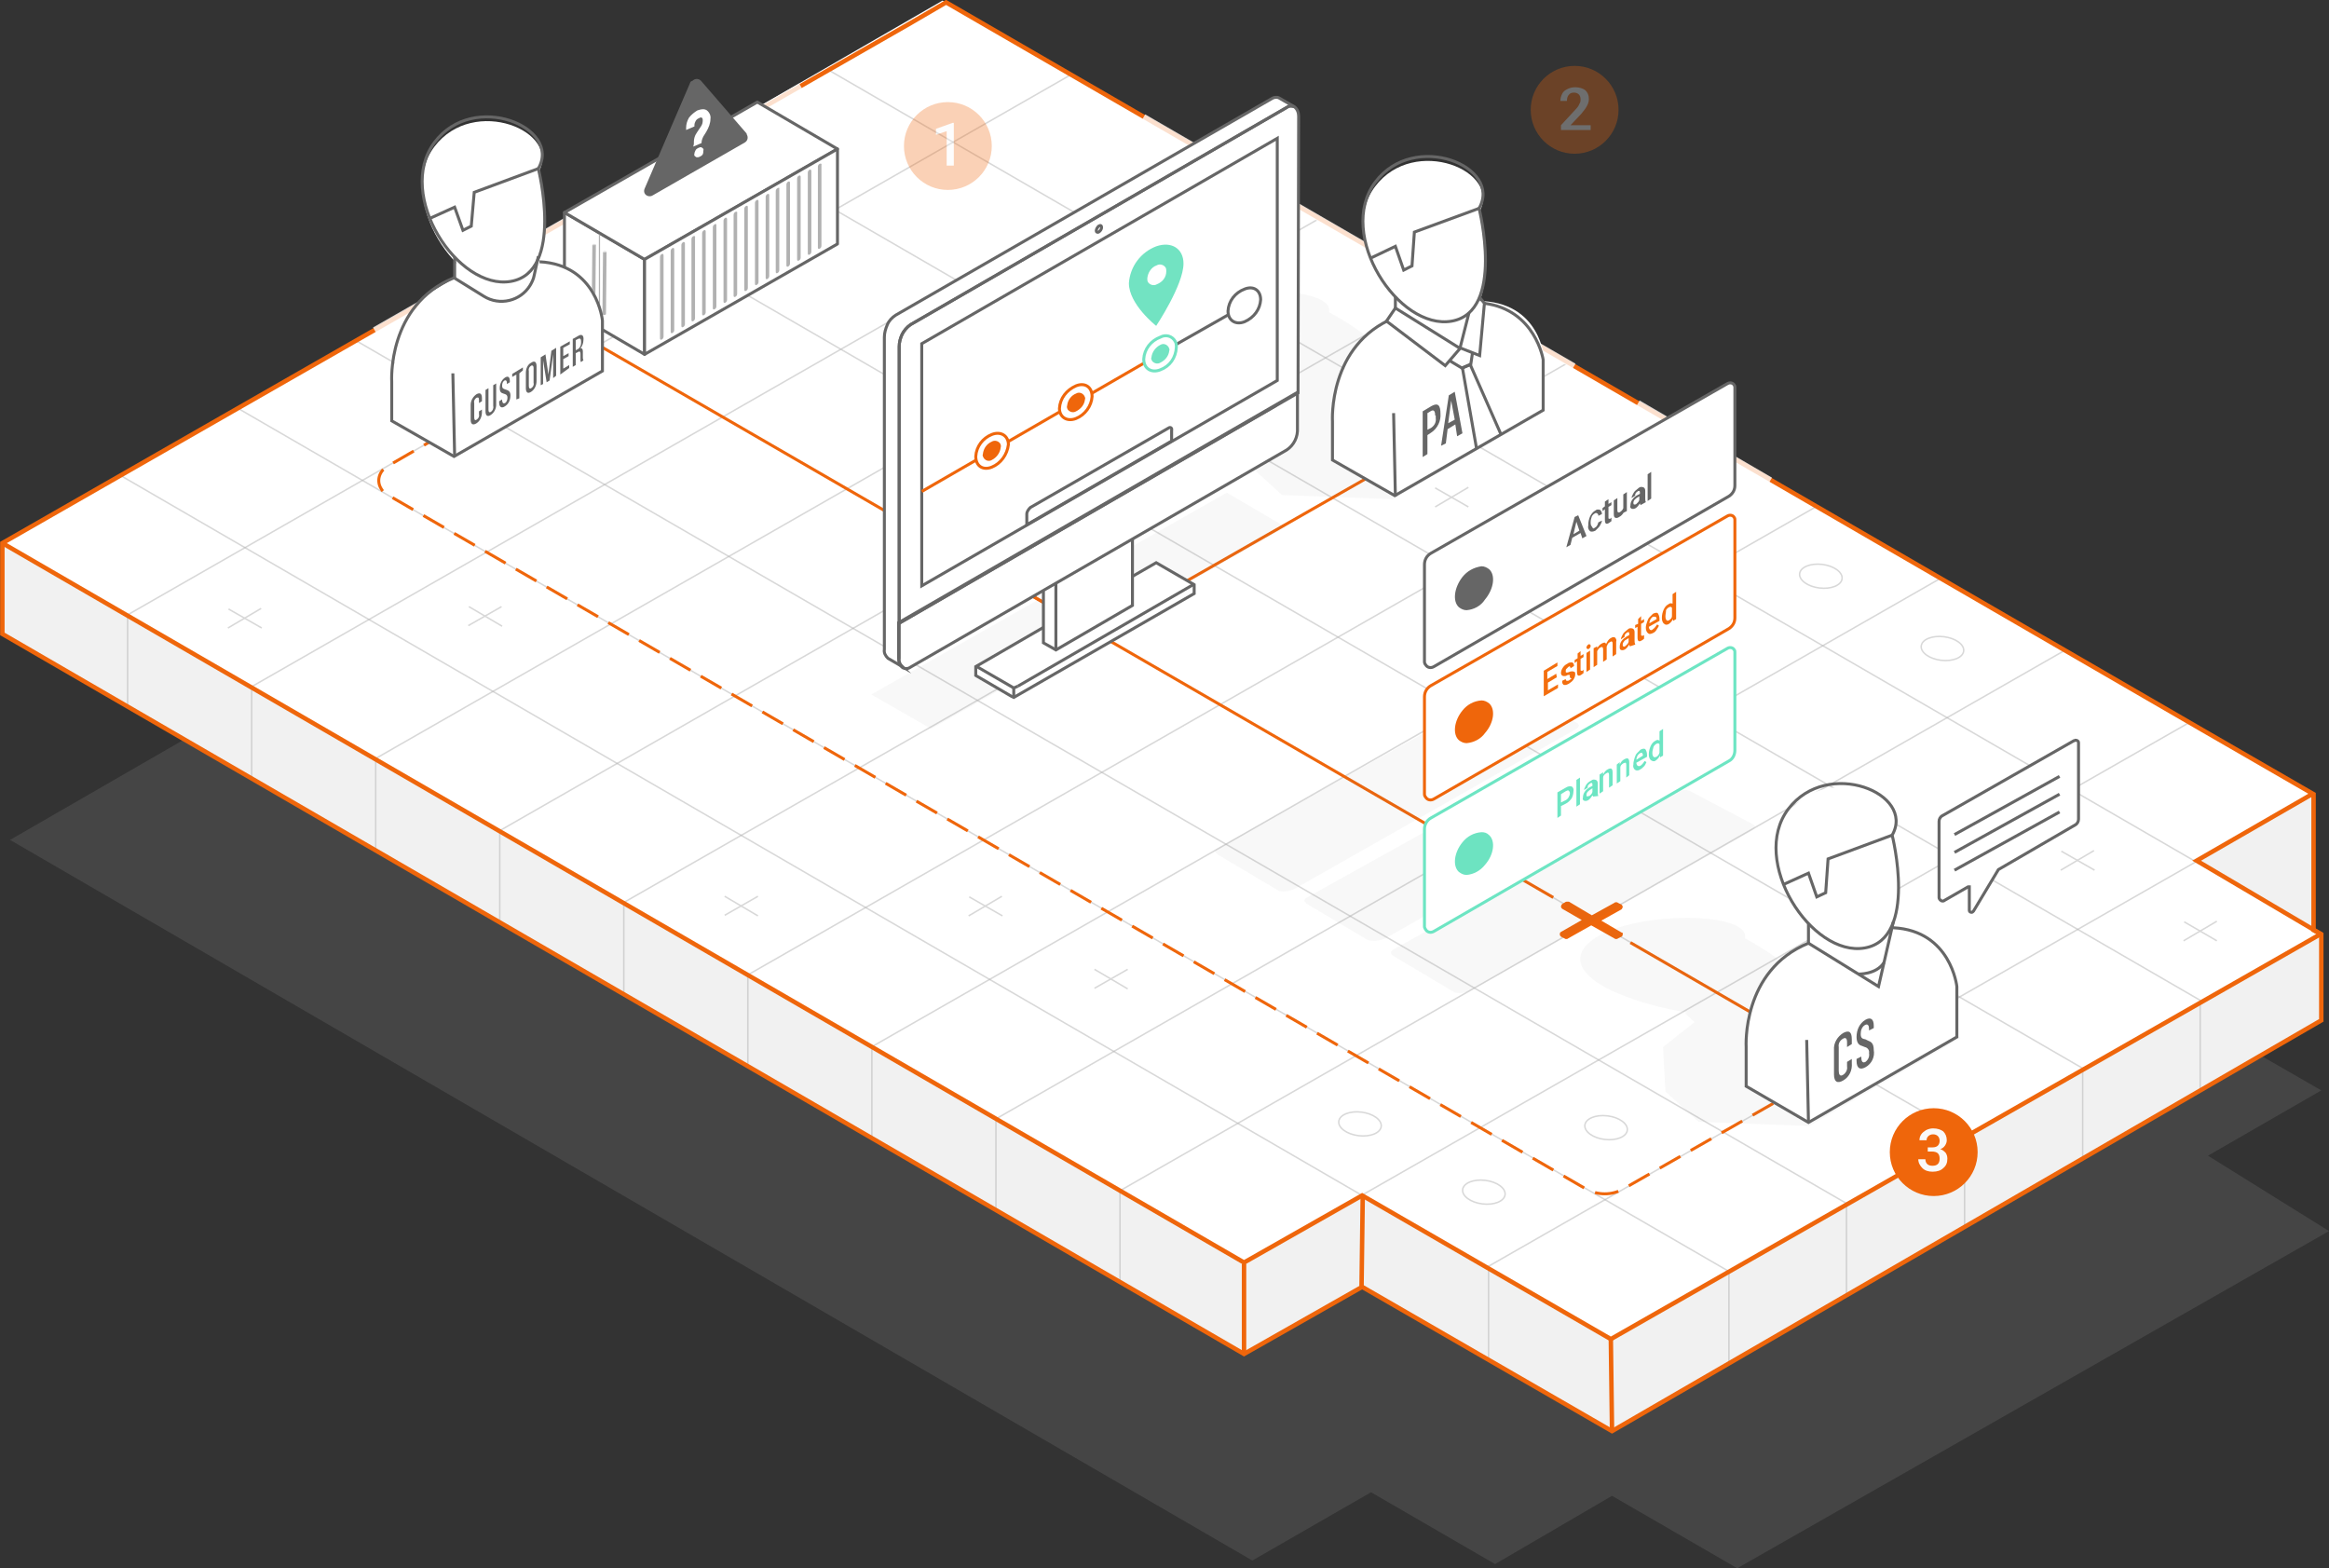 <?xml version="1.0" encoding="utf-8"?>
<!-- Generator: Adobe Illustrator 24.2.2, SVG Export Plug-In . SVG Version: 6.00 Build 0)  -->
<svg version="1.1" id="Layer_1" xmlns="http://www.w3.org/2000/svg" xmlns:xlink="http://www.w3.org/1999/xlink" x="0px" y="0px"
	 viewBox="0 0 392.4 264.2" style="enable-background:new 0 0 392.4 264.2;" xml:space="preserve">
<rect x="0" y="0" width="392.4" height="264.2" fill="#333333" stroke="none"/>
<style type="text/css">
	.st0{opacity:0.15;fill:#B1B1B1;enable-background:new    ;}
	.st1{fill:#FFFFFF;}
	.st2{fill:#F1F1F1;}
	.st3{opacity:0.5;}
	.st4{fill:none;stroke:#B1B1B1;stroke-width:0.25;stroke-miterlimit:10;}
	.st5{fill:none;stroke:#B1B1B1;stroke-width:0.25;stroke-miterlimit:10.002;}
	.st6{fill:none;stroke:#EF660B;stroke-width:0.75;stroke-miterlimit:10;}
	.st7{fill:none;stroke:#EF660B;stroke-width:0.5;stroke-dasharray:4,2;}
	.st8{opacity:0.8;fill:none;stroke:#FFFFFF;stroke-miterlimit:10;enable-background:new    ;}
	.st9{fill:none;stroke:#EF660B;stroke-width:0.5;}
	.st10{fill:#EF660B;}
	.st11{fill:#FFFFFF;stroke:#666666;stroke-width:0.5;stroke-linecap:round;stroke-linejoin:round;}
	.st12{fill:#B1B1B1;}
	.st13{fill:#DEDEDE;}
	.st14{fill:none;}
	.st15{fill:none;stroke:#666666;stroke-width:0.5;stroke-miterlimit:10;}
	.st16{fill:#666666;}
	.st17{opacity:5.000000e-02;}
	.st18{fill:#FFFFFF;stroke:#666666;stroke-width:0.5;stroke-miterlimit:10;}
	.st19{fill:#FFFFFF;stroke:#EF660B;stroke-width:0.5;stroke-miterlimit:10;}
	.st20{fill:#FFFFFF;stroke:#6DE5C3;stroke-width:0.5;stroke-miterlimit:10;}
	.st21{opacity:5.000000e-02;fill:#666666;enable-background:new    ;}
	.st22{fill:#F36E0E;}
	.st23{fill:#6DE5C3;}
	.st24{fill:#6DE3C1;}
	.st25{fill:#72E3C2;}
	.st26{fill:none;stroke:#EF660B;stroke-width:0.5;stroke-miterlimit:10;}
	.st27{fill:#FFFFFF;stroke:#72E3C2;stroke-width:0.5;stroke-miterlimit:10;}
	.st28{opacity:0.3;}
	.st29{fill:#F9F9F9;}
</style>
<g>
	<g id="Platform_Fill">
		<polygon class="st0" points="372,194.7 392.4,207.4 292.7,264.2 271.6,252 251.9,263.5 231,251.4 211,262.9 1.7,141.5 160.2,50.1 
			371.8,172.6 391.1,183.7 		"/>
		<polygon class="st1" points="370.7,144.7 391.1,157.4 291.3,214.2 271.4,225.6 250.5,213.5 229.6,201.4 209.6,212.9 0.4,91.5 
			158.8,0.1 370.4,122.6 389.7,133.7 		"/>
		<polygon class="st2" points="389.7,133.7 370.1,145 389.8,156.7 		"/>
		<polygon class="st2" points="391.1,157.4 391.1,171.9 291.3,229.6 271.6,241.1 250.4,228.9 229.4,216.7 209.6,228.3 0.4,106.8 
			0.4,91.5 209.6,212.9 229.6,201.4 250.5,213.5 271.4,225.6 291.3,214.2 		"/>
	</g>
	<g id="Grid">
		<g class="st3">
			<line class="st4" x1="209.6" y1="228.3" x2="209.6" y2="212.9"/>
			<line class="st4" x1="188.7" y1="216.2" x2="188.7" y2="200.8"/>
			<line class="st4" x1="167.8" y1="204.1" x2="167.8" y2="188.7"/>
			<line class="st4" x1="146.9" y1="192" x2="146.9" y2="176.6"/>
			<line class="st4" x1="126" y1="179.8" x2="126" y2="164.4"/>
			<line class="st4" x1="105.1" y1="167.7" x2="105.1" y2="152.3"/>
			<line class="st4" x1="84.2" y1="155.6" x2="84.2" y2="140.2"/>
			<line class="st4" x1="63.3" y1="143.5" x2="63.3" y2="128.1"/>
			<line class="st4" x1="42.4" y1="131.4" x2="42.4" y2="116"/>
			<line class="st4" x1="21.5" y1="119.2" x2="21.5" y2="103.8"/>
		</g>
		<g class="st3">
			<line class="st4" x1="291.3" y1="229.6" x2="291.3" y2="214.2"/>
			<line class="st4" x1="311.1" y1="218.1" x2="311.1" y2="202.8"/>
			<line class="st4" x1="331" y1="206.6" x2="331" y2="191.5"/>
			<line class="st4" x1="350.9" y1="195.1" x2="350.9" y2="180.1"/>
			<line class="st4" x1="370.7" y1="183.6" x2="370.7" y2="168.7"/>
			<line class="st4" x1="250.8" y1="229.1" x2="250.8" y2="213.7"/>
		</g>
		<g class="st3">
			<line class="st4" x1="0.4" y1="91.5" x2="209.6" y2="212.9"/>
			<line class="st4" x1="20.3" y1="80.1" x2="229.5" y2="201.4"/>
			<line class="st4" x1="40.1" y1="68.8" x2="291.3" y2="214.2"/>
			<line class="st4" x1="60" y1="57.4" x2="311.2" y2="202.8"/>
			<line class="st4" x1="79.9" y1="46" x2="331.1" y2="191.4"/>
			<line class="st4" x1="99.8" y1="34.6" x2="351.1" y2="180.1"/>
			<line class="st4" x1="119.7" y1="23.2" x2="371" y2="168.7"/>
			<line class="st4" x1="139.6" y1="11.8" x2="390.9" y2="157.3"/>
			<line class="st4" x1="159.4" y1="0.4" x2="389.9" y2="133.8"/>
		</g>
		<g class="st3">
			<line class="st4" x1="391.1" y1="157.4" x2="291.3" y2="214.2"/>
			<line class="st4" x1="389.9" y1="133.8" x2="250.5" y2="213.5"/>
			<line class="st4" x1="368.9" y1="121.7" x2="209.6" y2="212.7"/>
			<line class="st4" x1="348" y1="109.5" x2="188.7" y2="200.6"/>
			<line class="st4" x1="327" y1="97.4" x2="167.8" y2="188.5"/>
			<line class="st4" x1="306.1" y1="85.3" x2="146.8" y2="176.4"/>
			<line class="st4" x1="285.1" y1="73.2" x2="125.9" y2="164.3"/>
			<line class="st4" x1="264.2" y1="61.1" x2="105" y2="152.1"/>
			<line class="st4" x1="243.2" y1="48.9" x2="84.1" y2="140"/>
			<line class="st4" x1="222.3" y1="36.8" x2="63.1" y2="127.9"/>
			<line class="st4" x1="201.3" y1="24.7" x2="42.2" y2="115.8"/>
			<line class="st4" x1="180.4" y1="12.6" x2="21.3" y2="103.7"/>
			<line class="st4" x1="159.4" y1="0.4" x2="0.4" y2="91.5"/>
		</g>
	</g>
	<g id="XO">
		<g class="st3">
			<ellipse transform="matrix(0.121 -0.993 0.993 0.121 49.102 435.582)" class="st5" cx="270.5" cy="190.1" rx="2" ry="3.6"/>
			<ellipse transform="matrix(0.121 -0.993 0.993 0.121 20.264 424.782)" class="st5" cx="250" cy="200.9" rx="2" ry="3.6"/>
			<ellipse transform="matrix(0.121 -0.993 0.993 0.121 13.344 393.925)" class="st5" cx="229.1" cy="189.4" rx="2" ry="3.6"/>
			<ellipse transform="matrix(0.121 -0.993 0.993 0.121 173.143 389.965)" class="st5" cx="306.8" cy="97.2" rx="2" ry="3.6"/>
			<ellipse transform="matrix(0.121 -0.993 0.993 0.121 179.048 420.926)" class="st5" cx="327.2" cy="109.4" rx="2" ry="3.6"/>
		</g>
		<g class="st3">
			<line class="st4" x1="163.3" y1="151.1" x2="168.9" y2="154.3"/>
			<line class="st4" x1="168.8" y1="151" x2="163.2" y2="154.3"/>
			<line class="st4" x1="184.4" y1="163.3" x2="190" y2="166.6"/>
			<line class="st4" x1="190" y1="163.3" x2="184.4" y2="166.5"/>
			<line class="st4" x1="122.1" y1="151" x2="127.7" y2="154.3"/>
			<line class="st4" x1="127.7" y1="151" x2="122.1" y2="154.2"/>
			<line class="st4" x1="241.8" y1="82.2" x2="247.4" y2="85.4"/>
			<line class="st4" x1="247.4" y1="82.1" x2="241.8" y2="85.4"/>
			<line class="st4" x1="368" y1="155.3" x2="373.5" y2="158.5"/>
			<line class="st4" x1="373.5" y1="155.2" x2="367.9" y2="158.5"/>
			<line class="st4" x1="347.3" y1="143.4" x2="352.9" y2="146.6"/>
			<line class="st4" x1="352.8" y1="143.3" x2="347.2" y2="146.6"/>
			<line class="st4" x1="79" y1="102.2" x2="84.6" y2="105.5"/>
			<line class="st4" x1="84.5" y1="102.2" x2="78.9" y2="105.4"/>
			<line class="st4" x1="38.5" y1="102.6" x2="44.1" y2="105.8"/>
			<line class="st4" x1="44" y1="102.5" x2="38.4" y2="105.8"/>
		</g>
	</g>
	<g id="Platform_Outline">
		<polygon class="st6" points="391.1,171.9 391.1,157.4 389.8,156.7 389.8,133.8 371.1,123 210.2,29.8 159.4,0.4 153.4,3.9 
			0.4,91.5 0.4,106.8 209.6,228.1 229.5,216.8 271.6,241.1 		"/>
		<polyline class="st6" points="0.4,91.5 209.6,212.7 229.5,201.4 271.4,225.6 391.1,157.3 		"/>
		<polyline class="st6" points="391.1,157.4 370.1,145 389.7,133.7 		"/>
		<line class="st6" x1="209.6" y1="212.9" x2="209.6" y2="228.1"/>
		<line class="st6" x1="229.6" y1="201.4" x2="229.4" y2="216.7"/>
		<line class="st6" x1="271.4" y1="225.6" x2="271.6" y2="241.1"/>
		<path class="st7" d="M74.9,73l-9.7,5.6c-1.3,0.8-1.8,2.4-1,3.7c0.2,0.4,0.6,0.8,1,1l202,117c2,1.1,4.4,1.1,6.3,0l29.1-16.6"/>
		<line class="st8" x1="265.2" y1="61.7" x2="192.7" y2="19.7"/>
		<line class="st8" x1="298.3" y1="80.9" x2="276" y2="67.9"/>
		<line class="st8" x1="63.1" y1="55.6" x2="134.9" y2="14.5"/>
	</g>
	<g id="Content">
		<line class="st9" x1="99.2" y1="57.2" x2="261.7" y2="151.2"/>
		<line class="st9" x1="274.7" y1="158.8" x2="304.4" y2="176"/>
		<path class="st10" d="M273.2,157.1l-3.4-2l3.4-1.9c0.1-0.1,0.2-0.3,0.2-0.4c0-0.2-0.1-0.3-0.2-0.4l-0.6-0.3
			c-0.1-0.1-0.2-0.1-0.3-0.1c-0.1,0-0.2,0-0.3,0.1l-3.8,2.1l-3.7-2.2c-0.1-0.1-0.2-0.1-0.4-0.1c-0.1,0-0.3,0-0.4,0.1l-0.5,0.3
			c-0.1,0.1-0.2,0.3-0.2,0.4c0,0.2,0.1,0.3,0.2,0.4l3.3,1.9l-3.5,2c-0.2,0.1-0.2,0.3-0.2,0.4c0,0.2,0.1,0.3,0.2,0.4l0.6,0.3
			c0.1,0.1,0.2,0.1,0.3,0.1c0.1,0,0.2,0,0.3-0.1l3.9-2.2l3.9,2.2c0.1,0.1,0.2,0.1,0.3,0.1c0.1,0,0.2,0,0.3-0.1l0.6-0.3
			c0.2-0.1,0.2-0.3,0.2-0.4C273.5,157.3,273.4,157.1,273.2,157.1z"/>
		<polygon class="st11" points="108.6,43.7 95.1,35.8 95.1,51.8 108.6,59.7 		"/>
		<polygon class="st11" points="141.1,25.1 127.6,17.2 95.1,35.8 108.6,43.7 		"/>
		<polygon class="st11" points="108.6,43.7 108.6,59.7 141.1,41.1 141.1,25.1 		"/>
		<path class="st12" d="M138.1,27.6c-0.2,0.1-0.3,0.3-0.3,0.5v13.6c0,0.2,0.1,0.3,0.3,0.2s0.3-0.3,0.3-0.5V27.8
			C138.5,27.6,138.3,27.5,138.1,27.6z"/>
		<path class="st12" d="M136.4,28.6c-0.2,0.1-0.3,0.3-0.3,0.5v13.6c0,0.2,0.1,0.3,0.3,0.2s0.3-0.3,0.3-0.5V28.8
			C136.7,28.6,136.5,28.5,136.4,28.6z"/>
		<path class="st12" d="M134.6,29.6c-0.2,0.1-0.3,0.3-0.3,0.5v13.6c0,0.2,0.1,0.3,0.3,0.2s0.3-0.3,0.3-0.5V29.8
			C134.9,29.6,134.8,29.5,134.6,29.6z"/>
		<path class="st12" d="M132.8,30.6c-0.2,0.1-0.3,0.3-0.3,0.5v13.6c0,0.2,0.1,0.3,0.3,0.2s0.3-0.3,0.3-0.5V30.8
			C133.1,30.6,133,30.5,132.8,30.6z"/>
		<path class="st12" d="M131,31.7c-0.2,0.1-0.3,0.3-0.3,0.5v13.6c0,0.2,0.1,0.3,0.3,0.2s0.3-0.3,0.3-0.5V31.8
			C131.4,31.6,131.2,31.6,131,31.7z"/>
		<path class="st12" d="M129.3,32.7c-0.2,0.1-0.3,0.3-0.3,0.5v13.6c0,0.2,0.1,0.3,0.3,0.2s0.3-0.3,0.3-0.5V32.8
			C129.6,32.7,129.4,32.6,129.3,32.7z"/>
		<path class="st12" d="M127.5,33.7c-0.2,0.1-0.3,0.3-0.3,0.5v13.6c0,0.2,0.1,0.3,0.3,0.2c0.2-0.1,0.3-0.3,0.3-0.5V33.9
			C127.8,33.7,127.7,33.6,127.5,33.7z"/>
		<path class="st12" d="M125.7,34.7c-0.2,0.1-0.3,0.3-0.3,0.5v13.6c0,0.2,0.1,0.3,0.3,0.2c0.2-0.1,0.3-0.3,0.3-0.5V34.9
			C126,34.7,125.9,34.6,125.7,34.7z"/>
		<path class="st12" d="M123.9,35.7c-0.2,0.1-0.3,0.3-0.3,0.5v13.6c0,0.2,0.1,0.3,0.3,0.2c0.2-0.1,0.3-0.3,0.3-0.5V35.9
			C124.3,35.7,124.1,35.6,123.9,35.7z"/>
		<path class="st12" d="M122.2,36.7c-0.2,0.1-0.3,0.3-0.3,0.5v13.6c0,0.2,0.1,0.3,0.3,0.2c0.2-0.1,0.3-0.3,0.3-0.5V36.9
			C122.5,36.7,122.3,36.6,122.2,36.7z"/>
		<path class="st12" d="M120.4,37.8c-0.2,0.1-0.3,0.3-0.3,0.5v13.6c0,0.2,0.1,0.3,0.3,0.2c0.2-0.1,0.3-0.3,0.3-0.5V37.9
			C120.7,37.7,120.6,37.7,120.4,37.8z"/>
		<path class="st12" d="M118.6,38.8c-0.2,0.1-0.3,0.3-0.3,0.5v13.6c0,0.2,0.1,0.3,0.3,0.2c0.2-0.1,0.3-0.3,0.3-0.5V39
			C118.9,38.8,118.8,38.7,118.6,38.8z"/>
		<path class="st12" d="M116.8,39.8c-0.2,0.1-0.3,0.3-0.3,0.5v13.6c0,0.2,0.1,0.3,0.3,0.2c0.2-0.1,0.3-0.3,0.3-0.5V40
			C117.2,39.8,117,39.7,116.8,39.8z"/>
		<path class="st12" d="M115.1,40.8c-0.2,0.1-0.3,0.3-0.3,0.5v13.6c0,0.2,0.1,0.3,0.3,0.2c0.2-0.1,0.3-0.3,0.3-0.5V41
			C115.4,40.8,115.2,40.7,115.1,40.8z"/>
		<path class="st12" d="M113.3,41.8c-0.2,0.1-0.3,0.3-0.3,0.5v13.6c0,0.2,0.1,0.3,0.3,0.2c0.2-0.1,0.3-0.3,0.3-0.5V42.1
			C113.6,41.8,113.5,41.7,113.3,41.8z"/>
		<path class="st12" d="M111.5,42.8c-0.2,0.1-0.3,0.3-0.3,0.5V57c0,0.2,0.1,0.3,0.3,0.2c0.2-0.1,0.3-0.3,0.3-0.5V43.1
			C111.8,42.8,111.7,42.7,111.5,42.8z"/>
		<path class="st12" d="M100.4,41.2l-0.1,10.5c0,0,0,0.1-0.1,0.1s-0.3,0-0.4,0s-0.1-0.1-0.1-0.1l0.1-10.5c0,0,0,0.1,0.1,0.1
			S100.2,41.3,100.4,41.2C100.3,41.3,100.4,41.3,100.4,41.2L100.4,41.2z"/>
		<path class="st13" d="M100.3,41.1c0.1,0,0.1,0.1,0,0.2c-0.1,0-0.3,0-0.4,0c-0.1-0.1-0.1-0.1,0-0.2C100,41.1,100.2,41.1,100.3,41.1
			z"/>
		<g>
			<path class="st12" d="M102.2,42.4l-0.1,10.5c0,0,0,0.1-0.1,0.1c-0.1,0.1-0.3,0.1-0.4,0c-0.1,0-0.1-0.1-0.1-0.1l0.1-10.5
				c0,0,0,0.1,0.1,0.1C101.9,42.5,102,42.5,102.2,42.4C102.2,42.5,102.2,42.4,102.2,42.4z"/>
		</g>
		<path class="st13" d="M102.1,42.3c0.1,0.1,0.1,0.1,0,0.2c-0.1,0-0.3,0-0.4,0c-0.1-0.1-0.1-0.1,0-0.2
			C101.9,42.3,102,42.3,102.1,42.3z"/>
		<polygon class="st12" points="101.1,55 100.9,54.9 100.9,39.4 101.1,39.6 		"/>
		<line class="st14" x1="76.3" y1="62.9" x2="76.6" y2="76.9"/>
		<path class="st1" d="M76.6,44.3v2.5l-4.7,2.8l-3.5,4.6l-1.8,5l-0.5,11.7l10.5,6l25-14.4V54c0,0-0.5-9.9-11.3-9.9"/>
		<path class="st1" d="M90.7,29.1c0,0,4.4,17.4-4.6,19S66.6,33.4,73.2,24.7S94.7,22.1,90.7,29.1z"/>
		<polyline class="st1" points="90.7,29.1 79.9,33.1 79.4,38.8 78,39.5 76.6,35.5 72.4,37.5 		"/>
		<line class="st15" x1="76.3" y1="62.9" x2="76.6" y2="76.9"/>
		<path class="st15" d="M90.9,44.1c9.7,0.5,10.6,9.9,10.6,9.9v8.5l-25,14.4l-10.5-6v-6.6c0,0-0.8-12.9,10.5-17.5l5,3.1
			c2.7,1.7,6.2,0.8,7.8-1.8c0.3-0.5,0.6-1.1,0.7-1.7l0.7-3.2"/>
		<line class="st15" x1="76.6" y1="43.3" x2="76.6" y2="46.8"/>
		<path class="st15" d="M90.7,28.4c0,0,4.4,17.4-4.6,19S66.6,32.8,73.2,24S94.7,21.5,90.7,28.4z"/>
		<polyline class="st15" points="90.7,28.4 79.9,32.4 79.4,38.1 78,38.8 76.6,34.9 72.4,36.8 		"/>
		<path class="st16" d="M80.3,71.3c-0.6,0.4-1,0.2-1-0.6v-2.5c0-0.7,0.4-1.4,1-1.8c0.6-0.3,0.9-0.1,0.9,0.7v0.5l-0.5,0.3v-0.5
			c0-0.4-0.1-0.5-0.4-0.4c-0.3,0.2-0.5,0.5-0.4,0.9v2.4c0,0.4,0.1,0.6,0.4,0.4s0.5-0.5,0.4-0.9v-0.5l0.5-0.3v0.4
			C81.2,70.2,80.9,70.9,80.3,71.3z"/>
		<path class="st16" d="M82.7,69.9c-0.6,0.4-0.9,0.1-0.9-0.6v-3.6l0.5-0.3v3.5c0,0.3,0,0.7,0.4,0.5c0.3-0.2,0.5-0.6,0.4-1v-3.5
			l0.5-0.3v3.6C83.6,68.8,83.3,69.5,82.7,69.9z"/>
		<path class="st16" d="M85,68.5c-0.5,0.3-0.9,0.1-0.9-0.7v-0.2l0.5-0.3v0.1c0,0.3,0.1,0.7,0.5,0.5c0.3-0.2,0.4-0.6,0.4-0.9
			s-0.1-0.5-0.4-0.6l-0.3-0.1c-0.3-0.1-0.6-0.2-0.6-0.9c0-0.7,0.3-1.4,0.9-1.8c0.5-0.3,0.8-0.1,0.8,0.6v0.2l-0.5,0.3v-0.2
			c0-0.3-0.1-0.5-0.4-0.4c-0.3,0.2-0.4,0.5-0.4,0.9c0,0.5,0.3,0.5,0.5,0.6l0.3,0.1c0.3,0.1,0.6,0.3,0.6,0.9
			C86,67.4,85.7,68.1,85,68.5z"/>
		<path class="st16" d="M87.5,62.9v4.2L87,67.3v-4.2l-0.7,0.4V63l1.8-1.1v0.5L87.5,62.9z"/>
		<path class="st16" d="M89.5,66c-0.6,0.4-0.9,0.1-0.9-0.6v-2.6c0-0.7,0.3-1.4,0.9-1.7c0.6-0.4,0.9-0.1,0.9,0.6v2.5
			C90.4,64.9,90.1,65.6,89.5,66z M89.9,62c0-0.3-0.1-0.5-0.4-0.4c-0.3,0.2-0.5,0.5-0.4,0.9V65c0,0.3,0.1,0.6,0.4,0.4
			s0.5-0.5,0.4-0.9V62z"/>
		<path class="st16" d="M93.2,63.7v-4l0,0l-0.6,4.4l-0.5,0.3l-0.6-3.7l0,0v4l-0.4,0.2v-4.7l0.8-0.5l0.5,3.4l0,0l0.5-4l0.8-0.5v4.7
			L93.2,63.7z"/>
		<path class="st16" d="M94.4,63.1v-4.7l1.6-0.9V58l-1.1,0.6V60l0.9-0.5V60l-0.9,0.5v1.6l1-0.6V62L94.4,63.1z"/>
		<path class="st16" d="M97.9,61c-0.1-0.1-0.1-0.3-0.1-0.4v-1c0-0.3-0.1-0.5-0.4-0.3L97,59.5v2l-0.5,0.3v-4.7l0.9-0.5
			c0.6-0.4,1-0.1,0.9,0.7c0,0.5-0.2,1-0.5,1.4l0,0c0.3-0.1,0.4,0.2,0.4,0.5v1c0,0.2,0,0.3,0.1,0.5l0,0L97.9,61z M97.9,57.5
			c0-0.3-0.1-0.6-0.5-0.4L97,57.3V59l0.4-0.2c0.3-0.2,0.5-0.6,0.5-1V57.5z"/>
		<g class="st17">
			<path class="st16" d="M245.1,167.2l-10.1-6c-0.5-0.3-1-0.8-0.3-1.2l47.7-26.5c0.7-0.4,1.5-0.5,2.2-0.3l10.8,5.7
				c0.5,0.3,0.4,0.7-0.3,1.1l-47.2,26.8C247.1,167.3,246.1,167.4,245.1,167.2z"/>
		</g>
		<g class="st17">
			<path class="st16" d="M230.5,158.4l-10.1-6c-0.5-0.3-1-0.8-0.2-1.2l47.6-26.5c0.7-0.4,1.5-0.5,2.2-0.3l10.8,5.7
				c0.5,0.3,0.4,0.7-0.3,1.1l-47.1,26.9C232.4,158.5,231.5,158.6,230.5,158.4z"/>
		</g>
		<g class="st17">
			<path class="st16" d="M215.5,150.1l-10.1-6c-0.5-0.3-1-0.8-0.3-1.2l47.6-26.5c0.7-0.4,1.5-0.5,2.2-0.3l10.8,5.7
				c0.5,0.3,0.4,0.7-0.3,1.1l-47.2,26.8C217.4,150.1,216.4,150.3,215.5,150.1z"/>
		</g>
		<path class="st18" d="M240,111.5V95.1c0-0.8,0.4-1.5,1.1-1.9l50-28.6c0.4-0.2,0.9-0.1,1.1,0.3c0.1,0.1,0.1,0.3,0.1,0.4v16.5
			c0,0.8-0.4,1.4-1,1.8l-49.7,28.7c-0.5,0.3-1.1,0.2-1.4-0.3C240.1,111.9,240,111.7,240,111.5z"/>
		<path class="st19" d="M240,133.8v-16.4c0-0.8,0.4-1.5,1.1-1.9l50-28.6c0.4-0.2,0.9-0.1,1.1,0.3c0.1,0.1,0.1,0.3,0.1,0.4v16.5
			c0,0.8-0.4,1.4-1,1.8l-49.7,28.7c-0.5,0.3-1.1,0.2-1.4-0.3C240.1,134.2,240,134,240,133.8z"/>
		<path class="st20" d="M240,156.1v-16.4c0-0.8,0.4-1.5,1.1-1.9l50-28.6c0.4-0.2,0.9-0.1,1.1,0.3c0.1,0.1,0.1,0.2,0.1,0.4v16.5
			c0,0.8-0.4,1.5-1,1.8l-49.7,28.7c-0.5,0.3-1.1,0.2-1.4-0.3C240.1,156.4,240,156.3,240,156.1z"/>
		<path class="st21" d="M303.7,166.8c-0.3-3.9-9.7-8.7-9.7-8.7c1.2-5.1-23.7-4.7-27.4,2.1c-1.5,2.8,1.8,5.6,7.1,7.6l0,0
			c3.4,1.3,7,2.2,10.6,2.8l-0.4,0.1l1.6,1.5l-5.3,4.2l0.4,7.5l5.6,5.1l18.6,0.7l25.5-14.8l-5.2-5.1
			C325.2,169.6,318.3,164.2,303.7,166.8z"/>
		<line class="st14" x1="304.4" y1="175.2" x2="304.7" y2="189.1"/>
		<path class="st1" d="M304.7,156.5v2.6l-4.7,2.8l-3.5,4.6l-1.8,5l-0.5,11.6l10.5,6l25-14.4v-8.5c0,0-0.5-9.9-11.3-9.9"/>
		<path class="st1" d="M318.8,141.3c0,0,4.4,17.4-4.6,19s-19.5-14.7-12.9-23.4S322.8,134.4,318.8,141.3z"/>
		<polyline class="st1" points="318.8,141.3 308,145.3 307.6,151 306.1,151.7 304.7,147.7 300.5,149.7 		"/>
		<line class="st15" x1="304.4" y1="175.2" x2="304.7" y2="189.1"/>
		<path class="st15" d="M319,156.3c9.7,0.5,10.7,9.9,10.7,9.9v8.5l-25,14.4l-10.5-6.1v-6.6c0,0-0.8-12.9,10.5-17.5l11.8,7.3
			l2.5-10.9"/>
		<line class="st15" x1="304.7" y1="155.6" x2="304.7" y2="159"/>
		<path class="st15" d="M318.8,140.7c0,0,4.4,17.4-4.6,19s-19.5-14.7-12.9-23.4S322.8,133.7,318.8,140.7z"/>
		<polyline class="st15" points="318.8,140.7 308,144.7 307.6,150.4 306.1,151.1 304.7,147.1 300.5,149 		"/>
		<path class="st16" d="M310.6,182c-1,0.6-1.6,0.3-1.6-1v-4.1c-0.1-1.2,0.6-2.3,1.6-2.9c1-0.5,1.4-0.1,1.4,1.1v0.8l-0.8,0.5v-0.8
			c0-0.6-0.2-0.9-0.7-0.6c-0.5,0.3-0.8,0.8-0.7,1.4v4c0,0.6,0.2,1,0.7,0.7s0.8-0.9,0.7-1.4v-0.8l0.8-0.5v0.7
			C312.1,180.3,311.6,181.4,310.6,182z"/>
		<path class="st16" d="M314.3,179.8c-0.9,0.5-1.5,0.2-1.5-1.1v-0.3l0.8-0.4v0.1c0,0.5,0.1,1.1,0.7,0.8c0.5-0.4,0.7-0.9,0.6-1.5
			c0.1-0.4-0.2-0.9-0.7-1l-0.5-0.2c-0.4-0.1-0.9-0.4-0.9-1.5c0-1.2,0.5-2.3,1.5-2.9c0.9-0.5,1.4-0.1,1.4,1v0.4l-0.8,0.4v-0.3
			c0-0.5-0.2-0.9-0.7-0.6c-0.5,0.3-0.7,0.9-0.7,1.5c0,0.8,0.4,0.8,0.8,0.9l0.4,0.2c0.5,0.2,1,0.4,1,1.6
			C315.9,178,315.4,179.2,314.3,179.8z"/>
		<path class="st16" d="M116.3,13.9l-7.7,17.9c-0.2,0.5,0,1,0.5,1.2c0.3,0.1,0.6,0.1,0.9-0.1l15.5-8.9c0.5-0.3,0.6-0.9,0.3-1.4
			c0,0,0,0,0-0.1l-7.7-8.9c-0.4-0.4-1-0.4-1.4,0C116.4,13.7,116.3,13.8,116.3,13.9z"/>
		<path class="st1" d="M117.5,26.5c-0.1,0-0.2,0-0.3-0.1c-0.2-0.1-0.3-0.3-0.2-0.5c0-0.2,0.1-0.4,0.2-0.6s0.3-0.3,0.5-0.4
			c0.1,0,0.2-0.1,0.3-0.1c0.1,0,0.2,0,0.3,0.1c0.2,0.1,0.3,0.3,0.2,0.5c0,0.2,0,0.4-0.1,0.6s-0.3,0.3-0.5,0.4
			C117.7,26.5,117.6,26.5,117.5,26.5z M116.9,24.3c0-0.4,0-0.7,0.1-1.1s0.3-0.7,0.5-1l0.6-0.9c0.2-0.3,0.3-0.6,0.3-1
			c0-0.2,0-0.4-0.2-0.5h-0.1c-0.1,0-0.2,0-0.3,0.1c-0.3,0.1-0.5,0.3-0.6,0.5s-0.2,0.4-0.2,0.7v0.2l-1.4,0.6v-0.4
			c0-0.6,0.2-1.2,0.5-1.7c0.4-0.5,0.9-0.9,1.4-1.2c0.3-0.1,0.6-0.2,1-0.2c0.2,0,0.5,0.1,0.6,0.2c0.4,0.3,0.7,0.9,0.6,1.4
			c0,0.8-0.3,1.5-0.7,2.2l-0.5,0.8c-0.2,0.4-0.3,0.7-0.3,1.1l0,0l-1.4,0.6L116.9,24.3z"/>
		<path class="st9" d="M164.8,95.1l18.8,10.9c0.7,0.4,1.5,0.4,2.1,0l46.6-26.6"/>
		<path class="st21" d="M233.6,61.3c-0.3-3.9-9.7-8.7-9.7-8.7c1.2-5.1-23.7-4.8-27.4,2.1c-1.5,2.8,1.8,5.6,7.1,7.6l0,0
			c3.4,1.3,7,2.2,10.6,2.8l-0.4,0.1l1.6,1.5l-5.4,4.2l0.4,7.4l5.6,5.1l18.7,0.7l25.5-14.8l-5.2-5.1
			C255.2,64.2,248.3,58.8,233.6,61.3z"/>
		<line class="st14" x1="234.8" y1="69.6" x2="235.1" y2="83.6"/>
		<path class="st1" d="M235.1,50.9v2.5l-4.6,2.8l-3.5,4.6l-1.8,5l-0.5,11.7l10.5,6l25-14.4v-8.5c0,0-0.5-9.9-11.3-9.9"/>
		<polyline class="st1" points="249.2,35.8 238.3,39.8 237.9,45.5 236.5,46.2 235.1,42.2 230.9,44.2 		"/>
		<path class="st1" d="M249.2,35.8c0,0,4.4,17.4-4.6,19s-19.5-14.7-12.9-23.4S253.2,28.8,249.2,35.8z"/>
		<line class="st15" x1="234.8" y1="69.6" x2="235.1" y2="83.6"/>
		<path class="st15" d="M250.1,51.1c8.6,1.1,9.9,9.5,9.9,9.5v8.5l-25,14.4l-10.5-6V71c0,0-0.8-12.9,10.5-17.5"/>
		<line class="st15" x1="235.1" y1="53.5" x2="235.1" y2="50"/>
		<path class="st15" d="M249.2,35.1c0,0,4.4,17.4-4.6,19s-19.5-14.6-12.9-23.4S253.2,28.1,249.2,35.1z"/>
		<polyline class="st15" points="249.2,35.1 238.3,39.1 237.9,44.8 236.5,45.5 235.1,41.5 230.9,43.5 		"/>
		<polygon class="st18" points="235.1,51.9 233.6,54.1 243.5,61.6 246,58.7 		"/>
		<polyline class="st15" points="249.3,50.1 250.1,51.1 249.3,59.9 246,58.6 247.5,52.7 		"/>
		<path class="st16" d="M241.1,72.9l-0.6,0.4v3.2l-0.8,0.5v-7.7l1.5-0.9c1.1-0.6,1.5-0.1,1.5,1.3C242.8,70.9,242.2,72.2,241.1,72.9z
			 M241.8,70c0-0.7-0.2-1.1-0.8-0.7l-0.5,0.3v2.8l0.6-0.3c0.6-0.4,0.9-1,0.8-1.7V70H241.8z"/>
		<path class="st16" d="M245.5,73.5l-0.3-2l-1.3,0.8l-0.3,2.4l-0.8,0.4l1.3-8.5l1-0.6l1.3,7L245.5,73.5z M244.5,67.5L244.5,67.5
			l-0.5,3.8l1.1-0.6L244.5,67.5z"/>
		<polyline class="st15" points="244.3,60.8 246.3,62 247.8,61.4 248.1,59.4 		"/>
		<polyline class="st15" points="248.8,75.7 246.4,62 247.7,61.4 252.9,73.2 		"/>
		<path class="st18" d="M349.4,124.8l-22.1,12.6c-0.4,0.2-0.6,0.6-0.6,1v12.8c0,0.3,0.3,0.6,0.6,0.6c0.1,0,0.2,0,0.3-0.1l4-2.3
			c0.1,0,0.1,0,0.2,0c0,0,0,0,0,0.1v3.9c0,0.2,0.2,0.3,0.4,0.3c0.1,0,0.2-0.1,0.3-0.2l4.2-7l12.9-7.5c0.4-0.2,0.6-0.6,0.6-1v-12.9
			c0-0.2-0.2-0.4-0.5-0.4C349.5,124.8,349.4,124.8,349.4,124.8z"/>
		<line class="st15" x1="329.3" y1="140.6" x2="347" y2="130.8"/>
		<line class="st15" x1="329.3" y1="143.6" x2="347" y2="133.8"/>
		<line class="st15" x1="329.3" y1="146.6" x2="347" y2="136.8"/>
		<path class="st15" d="M313.1,164.1c0,0,3,0.1,4.3-1.9"/>
		<path class="st16" d="M266.3,89.8l-1.4,0.8l-0.3,1.2l-0.7,0.4l1.4-5.1l0.6-0.3l1.4,3.5l-0.7,0.4L266.3,89.8z M265.1,90l1-0.6
			l-0.5-1.5L265.1,90z"/>
		<path class="st16" d="M268.7,88.9c0.2-0.1,0.3-0.2,0.4-0.4c0.1-0.1,0.1-0.3,0.2-0.5l0.6-0.3c0,0.2-0.1,0.4-0.2,0.6
			s-0.2,0.4-0.4,0.6c-0.2,0.2-0.3,0.3-0.5,0.5c-0.4,0.2-0.7,0.2-0.9,0.1c-0.3-0.3-0.4-0.6-0.3-1v-0.1c0-0.5,0.1-0.9,0.3-1.4
			c0.2-0.4,0.5-0.8,0.9-1c0.2-0.2,0.5-0.2,0.8-0.1c0.2,0.2,0.3,0.4,0.3,0.7l-0.6,0.3c0-0.1,0-0.3-0.2-0.4c-0.1-0.1-0.3-0.1-0.4,0
			c-0.2,0.1-0.4,0.3-0.5,0.5c-0.1,0.3-0.2,0.6-0.2,0.9V88c0,0.2,0,0.5,0.2,0.7C268.4,89.1,268.5,89.1,268.7,88.9z"/>
		<path class="st16" d="M271,84.1v0.8l0.5-0.3v0.5l-0.5,0.3v1.8c0,0.1,0,0.2,0.1,0.2s0.1,0,0.2,0l0.2-0.2v0.6
			c-0.1,0.1-0.3,0.2-0.4,0.3c-0.5,0.3-0.7,0.1-0.7-0.5v-1.8l-0.4,0.3v-0.5l0.4-0.3v-0.8L271,84.1z"/>
		<path class="st16" d="M273.6,86.3c-0.2,0.3-0.4,0.6-0.8,0.8c-0.3,0.2-0.5,0.2-0.7,0.1s-0.2-0.4-0.2-0.8v-2.1l0.6-0.4v2
			c0,0.4,0.1,0.5,0.4,0.4c0.3-0.2,0.5-0.4,0.6-0.7v-2.3l0.6-0.4v3.2l-0.6,0.3L273.6,86.3z"/>
		<path class="st16" d="M276.4,85.1c0-0.1-0.1-0.2-0.1-0.3c-0.2,0.3-0.4,0.6-0.7,0.8c-0.2,0.1-0.4,0.2-0.7,0.1
			c-0.2-0.1-0.3-0.3-0.2-0.5c0-0.4,0.1-0.7,0.3-1c0.2-0.3,0.5-0.6,0.9-0.8l0.4-0.2V83c0-0.1,0-0.2-0.1-0.3c-0.1,0-0.2,0-0.3,0.1
			c-0.1,0.1-0.3,0.2-0.3,0.3c-0.1,0.1-0.1,0.2-0.1,0.4l-0.6,0.4c0-0.2,0.1-0.4,0.2-0.6s0.2-0.4,0.4-0.6c0.2-0.2,0.4-0.3,0.6-0.5
			s0.5-0.2,0.8-0.1c0.2,0.1,0.3,0.3,0.3,0.6V84c0,0.2,0,0.4,0.1,0.6l0,0L276.4,85.1z M275.7,84.9c0.1-0.1,0.2-0.2,0.3-0.3
			c0.1-0.1,0.2-0.3,0.2-0.4v-0.6l-0.3,0.2c-0.2,0.1-0.4,0.3-0.5,0.4s-0.2,0.3-0.2,0.5c0,0.1,0,0.2,0.1,0.3
			C275.5,85,275.6,85,275.7,84.9L275.7,84.9z"/>
		<path class="st16" d="M278.2,84l-0.6,0.4v-4.5l0.6-0.4V84z"/>
		<path class="st22" d="M262.3,114.1l-1.5,0.9v1.3l1.7-1v0.6l-2.4,1.4V113l2.3-1.4v0.6l-1.7,1v1.2l1.5-0.9L262.3,114.1z"/>
		<path class="st22" d="M264.5,113.9c0-0.1,0-0.2-0.1-0.2c-0.2,0-0.3,0-0.4,0.1c-0.2,0.1-0.3,0.1-0.5,0.1c-0.3,0-0.5-0.2-0.5-0.5
			s0.1-0.6,0.3-0.9c0.2-0.3,0.4-0.5,0.8-0.7c0.2-0.2,0.5-0.2,0.8-0.2c0.2,0.1,0.3,0.3,0.3,0.6l-0.6,0.4c0-0.1,0-0.2-0.1-0.3
			c-0.1-0.1-0.2,0-0.3,0.1c-0.1,0.1-0.2,0.2-0.3,0.3c-0.1,0.1-0.1,0.2-0.1,0.4c0,0.1,0,0.2,0.1,0.2c0.2,0,0.3,0,0.5-0.1
			s0.4-0.1,0.6-0.1c0.1,0,0.2,0.1,0.3,0.1c0.1,0.1,0.1,0.2,0.1,0.4c0,0.3-0.1,0.6-0.3,0.9c-0.2,0.3-0.5,0.5-0.8,0.7
			c-0.2,0.1-0.4,0.2-0.6,0.2s-0.3,0-0.4-0.2c-0.1-0.1-0.1-0.3-0.1-0.5l0.6-0.3c0,0.2,0.1,0.3,0.2,0.3s0.3,0,0.4-0.1s0.3-0.2,0.4-0.3
			C264.4,114.2,264.5,114,264.5,113.9z"/>
		<path class="st22" d="M266.3,109.7v0.8l0.5-0.3v0.5l-0.5,0.3v1.8c0,0.1,0,0.2,0.1,0.2s0.1,0,0.2,0s0.1-0.1,0.2-0.2v0.6
			c-0.1,0.1-0.3,0.2-0.4,0.3c-0.5,0.3-0.7,0.1-0.7-0.5v-1.8l-0.4,0.3v-0.5l0.5-0.3v-0.8L266.3,109.7z"/>
		<path class="st22" d="M267.3,109.1c0-0.1,0-0.2,0.1-0.3c0.1-0.1,0.1-0.2,0.2-0.2c0.1-0.1,0.2-0.1,0.3,0c0.1,0.1,0.1,0.1,0.1,0.2
			s0,0.2-0.1,0.3c-0.1,0.1-0.1,0.2-0.2,0.2c-0.1,0.1-0.2,0.1-0.2,0C267.3,109.3,267.3,109.2,267.3,109.1z M267.9,112.8l-0.6,0.4V110
			l0.6-0.4V112.8z"/>
		<path class="st22" d="M269.1,108.9v0.3c0.2-0.3,0.4-0.6,0.8-0.8c0.4-0.2,0.6-0.2,0.7,0.1c0.2-0.4,0.4-0.8,0.8-1
			c0.3-0.2,0.5-0.2,0.7-0.1c0.2,0.2,0.3,0.5,0.2,0.7v2.1l-0.6,0.4v-2.1c0-0.2,0-0.3-0.1-0.4s-0.2,0-0.4,0.1
			c-0.1,0.1-0.3,0.2-0.3,0.3c-0.1,0.1-0.1,0.3-0.2,0.4v2.2l-0.6,0.4v-2.1c0-0.4-0.2-0.5-0.5-0.3c-0.2,0.1-0.4,0.4-0.5,0.6v2.3
			l-0.6,0.4v-3.2L269.1,108.9z"/>
		<path class="st22" d="M274.6,108.9c0-0.1-0.1-0.2-0.1-0.3c-0.2,0.3-0.4,0.6-0.7,0.8c-0.2,0.1-0.4,0.2-0.7,0.1
			c-0.2-0.1-0.2-0.3-0.2-0.5c0-0.4,0.1-0.7,0.3-1c0.2-0.3,0.6-0.6,0.9-0.8l0.4-0.2v-0.2c0-0.1,0-0.3-0.1-0.3s-0.2,0-0.3,0.1
			c-0.1,0.1-0.3,0.2-0.3,0.3c-0.1,0.1-0.1,0.3-0.1,0.4l-0.6,0.4c0-0.2,0.1-0.4,0.2-0.6s0.2-0.4,0.4-0.6c0.2-0.2,0.4-0.3,0.6-0.5
			s0.5-0.2,0.8-0.1c0.2,0.1,0.3,0.3,0.3,0.6v1.4c0,0.2,0,0.4,0.1,0.6v0.1L274.6,108.9z M273.9,108.8c0.1-0.1,0.2-0.2,0.3-0.3
			c0.1-0.1,0.2-0.3,0.2-0.4v-0.6l-0.3,0.2c-0.2,0.1-0.4,0.2-0.5,0.4c-0.1,0.1-0.2,0.3-0.2,0.5c0,0.1,0,0.2,0.1,0.3
			S273.8,108.9,273.9,108.8L273.9,108.8z"/>
		<path class="st22" d="M276.5,103.8v0.8l0.5-0.3v0.5l-0.5,0.3v1.8c0,0.1,0,0.2,0.1,0.2s0.1,0,0.2,0s0.1-0.1,0.2-0.1v0.6
			c-0.1,0.1-0.2,0.2-0.4,0.3c-0.5,0.3-0.7,0.1-0.7-0.5v-1.8l-0.4,0.2v-0.5l0.5-0.2v-0.8L276.5,103.8z"/>
		<path class="st22" d="M278.6,106.6c-0.4,0.2-0.7,0.3-0.9,0.1c-0.3-0.2-0.4-0.6-0.4-0.9v-0.1c0-0.3,0.1-0.6,0.2-0.9
			s0.2-0.6,0.4-0.8c0.2-0.2,0.4-0.4,0.6-0.6c0.4-0.2,0.7-0.2,0.8-0.1c0.2,0.3,0.3,0.6,0.3,1v0.3l-1.8,1c0,0.2,0.1,0.4,0.2,0.5
			c0.2,0.1,0.3,0.1,0.5-0.1c0.3-0.2,0.5-0.5,0.7-0.8l0.3,0.2c-0.1,0.3-0.3,0.5-0.4,0.7C279,106.3,278.8,106.5,278.6,106.6z
			 M278.5,103.9c-0.2,0.1-0.3,0.3-0.4,0.4c-0.1,0.2-0.2,0.4-0.2,0.7l1.2-0.7l0,0c0-0.2,0-0.3-0.2-0.4
			C278.8,103.9,278.6,103.9,278.5,103.9z"/>
		<path class="st22" d="M280,104.1c0-0.5,0.1-0.9,0.3-1.4c0.2-0.4,0.4-0.7,0.8-0.9c0.2-0.2,0.5-0.2,0.7-0.1v-1.6l0.6-0.4v4.6
			l-0.5,0.3v-0.3c-0.2,0.3-0.4,0.6-0.7,0.8c-0.3,0.2-0.6,0.2-0.8,0C280.1,104.9,280,104.5,280,104.1z M280.6,103.8
			c0,0.2,0,0.5,0.2,0.7c0.1,0.1,0.2,0.1,0.4,0c0.3-0.2,0.5-0.4,0.5-0.7v-1.4c-0.1-0.2-0.3-0.2-0.5-0.1s-0.4,0.3-0.5,0.5
			C280.7,103.2,280.6,103.5,280.6,103.8L280.6,103.8z"/>
		<path class="st23" d="M263,135.8v1.6l-0.6,0.4v-4.3l1.4-0.8c0.3-0.2,0.7-0.3,1-0.2c0.2,0.1,0.4,0.4,0.3,0.8c0,0.4-0.1,0.8-0.3,1.2
			c-0.3,0.4-0.6,0.7-1,0.9L263,135.8z M263,135.2l0.8-0.4c0.2-0.1,0.4-0.3,0.5-0.5s0.2-0.4,0.2-0.6c0-0.2,0-0.3-0.2-0.5
			c-0.1-0.1-0.3,0-0.5,0.1l-0.8,0.5V135.2z"/>
		<path class="st23" d="M266.2,135.5l-0.6,0.4v-4.5l0.6-0.4V135.5z"/>
		<path class="st23" d="M268.4,134.2c0-0.1-0.1-0.2-0.1-0.2c-0.2,0.3-0.4,0.6-0.7,0.8c-0.2,0.1-0.4,0.2-0.7,0.1
			c-0.2-0.1-0.3-0.3-0.2-0.5c0-0.4,0.1-0.7,0.3-1c0.2-0.3,0.5-0.6,0.9-0.8l0.4-0.2v-0.2c0-0.1,0-0.2-0.1-0.3c-0.1,0-0.2,0-0.3,0.1
			c-0.1,0.1-0.3,0.2-0.3,0.3c-0.1,0.1-0.1,0.2-0.1,0.4l-0.6,0.4c0-0.2,0.1-0.4,0.2-0.6c0.2-0.5,0.6-0.8,1-1c0.2-0.2,0.5-0.2,0.8-0.1
			c0.2,0.1,0.3,0.3,0.3,0.6v1.5c0,0.2,0,0.4,0.1,0.6l0,0L268.4,134.2z M267.8,134.1c0.1-0.1,0.2-0.2,0.3-0.3
			c0.1-0.1,0.2-0.3,0.2-0.4v-0.6L268,133c-0.2,0.1-0.4,0.3-0.5,0.4c-0.1,0.1-0.2,0.3-0.2,0.5c0,0.1,0,0.2,0.1,0.3
			C267.6,134.1,267.7,134.1,267.8,134.1z"/>
		<path class="st23" d="M270.1,130.1v0.4c0.2-0.4,0.4-0.7,0.8-0.9c0.6-0.3,0.8-0.1,0.8,0.6v2.1l-0.6,0.4v-2.1c0-0.2,0-0.3-0.1-0.4
			s-0.2,0-0.4,0.1c-0.3,0.2-0.5,0.4-0.5,0.7v2.3l-0.6,0.4v-3.2L270.1,130.1z"/>
		<path class="st23" d="M272.9,128.4v0.4c0.2-0.4,0.4-0.7,0.8-0.9c0.6-0.3,0.8-0.1,0.8,0.6v2.1L274,131v-2.1c0-0.1,0-0.3-0.1-0.4
			c-0.1,0-0.2,0-0.4,0.1c-0.3,0.2-0.5,0.4-0.5,0.7v2.3l-0.6,0.4v-3.2L272.9,128.4z"/>
		<path class="st23" d="M276.4,129.6c-0.3,0.2-0.6,0.3-0.9,0.1s-0.4-0.6-0.3-0.9v-0.1c0-0.3,0.1-0.6,0.2-1c0.1-0.3,0.2-0.6,0.4-0.8
			c0.2-0.2,0.4-0.4,0.6-0.6c0.4-0.2,0.6-0.2,0.8-0.1c0.2,0.3,0.3,0.6,0.3,1v0.3l-1.8,1c0,0.2,0.1,0.4,0.2,0.5c0.2,0.1,0.3,0.1,0.5,0
			c0.3-0.2,0.5-0.5,0.7-0.8l0.3,0.2c-0.1,0.2-0.2,0.5-0.4,0.7C276.8,129.3,276.6,129.5,276.4,129.6z M276.3,126.9
			c-0.2,0.1-0.3,0.3-0.4,0.4c-0.1,0.2-0.2,0.5-0.2,0.7l1.1-0.7l0,0c0-0.2,0-0.3-0.2-0.5C276.6,126.8,276.5,126.8,276.3,126.9
			L276.3,126.9z"/>
		<path class="st23" d="M277.8,127.1c0-0.5,0.1-0.9,0.3-1.4c0.2-0.4,0.4-0.7,0.8-0.9c0.3-0.2,0.5-0.2,0.7,0v-1.6l0.6-0.4v4.5
			l-0.5,0.3v-0.3c-0.2,0.3-0.4,0.6-0.7,0.8c-0.2,0.2-0.5,0.2-0.8,0C277.9,127.9,277.8,127.5,277.8,127.1z M278.4,126.8
			c0,0.2,0,0.5,0.2,0.7c0.1,0.1,0.2,0.1,0.5,0c0.3-0.2,0.4-0.4,0.5-0.7v-1.4c-0.1-0.2-0.3-0.2-0.5-0.1s-0.4,0.3-0.5,0.5
			C278.5,126.2,278.4,126.5,278.4,126.8L278.4,126.8z"/>
		<path class="st16" d="M247.1,102.8c-0.5,0-0.9-0.2-1.3-0.5c-1.1-1-0.8-3.3,0.6-5.1c0.8-1,1.9-1.6,3.2-1.8c0.5,0,0.9,0.2,1.3,0.5
			c1.1,1,0.8,3.3-0.7,5.1C249.5,102.1,248.3,102.7,247.1,102.8z"/>
		<path class="st10" d="M247.1,125.2c-0.5,0-0.9-0.2-1.3-0.5c-1.1-1-0.8-3.3,0.6-5c0.8-1,1.9-1.6,3.2-1.7c0.5,0,0.9,0.2,1.3,0.5
			c1.1,1,0.8,3.3-0.7,5C249.5,124.5,248.3,125.1,247.1,125.2z"/>
		<path class="st24" d="M247.1,147.4c-0.5,0-0.9-0.2-1.3-0.5c-1.1-1-0.8-3.3,0.6-5c0.8-1,1.9-1.6,3.2-1.7c0.5,0,0.9,0.1,1.3,0.5
			c1.1,1,0.8,3.3-0.7,5C249.4,146.7,248.3,147.3,247.1,147.4z"/>
		<polygon class="st21" points="146.8,117 206.7,83 216.6,88.8 156.9,122.8 		"/>
		<path class="st1" d="M218.7,19.6c0.1-0.6-0.2-1.2-0.7-1.6c-0.2-0.1-0.4-0.1-0.6-0.1c0.2,0,0.4,0,0.6,0.1l-2.6-1.5l0,0l0,0l0,0l0,0
			c-0.4-0.2-0.8-0.1-1.2,0.1l-63.4,36.5c-0.6,0.4-1.1,0.9-1.4,1.6c-0.3,0.7-0.5,1.4-0.5,2.1v52.6c-0.1,0.6,0.2,1.1,0.6,1.5l0,0l0,0
			l0,0l0,0l2.4,1.4l0,0l0,0l0.1,0.1c0.4,0.2,0.9,0.2,1.3-0.1l22.4-12.8v6.2l-10.7,6.2l-0.7,0.4v1.5l6,3.5l0.4,0.2l30.4-17.5v-1.5
			l-6.4-3.7l-4,2.3v-6.2l26-15c1.2-0.8,1.9-2.2,1.9-3.7v-6l0,0L218.7,19.6z M216.8,18.1c0.2-0.1,0.4-0.2,0.6-0.2
			C217.2,17.9,217,18,216.8,18.1l-63.4,36.6L216.8,18.1z M153,55L153,55L153,55z M152.7,55.4L152.7,55.4z M151.6,57.9
			c0,0.2,0,0.4,0,0.5C151.5,58.2,151.5,58,151.6,57.9z M151.7,57.3C151.7,57.3,151.7,57.4,151.7,57.3
			C151.7,57.4,151.7,57.3,151.7,57.3L151.7,57.3z M151.8,112.1L151.8,112.1z M151.5,111c0,0.2,0,0.3,0,0.5
			C151.5,111.3,151.5,111.1,151.5,111L151.5,111z M151.6,111.7L151.6,111.7C151.6,111.8,151.6,111.8,151.6,111.7L151.6,111.7z"/>
		<path class="st15" d="M190.8,90.8V102l-12.9,7.5l-0.5-0.3l-1.6-0.9v-8.7"/>
		<path class="st15" d="M216.8,75.8l-63.4,36.6c-0.4,0.3-0.9,0.3-1.3,0.1c-0.5-0.4-0.7-1-0.7-1.6v-6l67.2-38.8v6
			C218.7,73.6,218,75,216.8,75.8z"/>
		<path class="st15" d="M218.7,66.2L151.5,105V58.4c0-1.5,0.7-2.8,1.9-3.7l63.4-36.6c0.4-0.3,0.9-0.3,1.3-0.1c0.5,0.4,0.7,1,0.7,1.6
			L218.7,66.2z"/>
		<path class="st15" d="M185.6,38.3c0,0.3-0.2,0.6-0.5,0.8c-0.2,0.1-0.4,0-0.4-0.2c0-0.3,0.2-0.6,0.4-0.8
			C185.4,37.9,185.6,38,185.6,38.3z"/>
		<polygon class="st15" points="155.3,98.7 155.3,57.9 215.2,23.3 215.2,64.1 		"/>
		<path class="st15" d="M196.9,72.1l-23.3,13.4c-0.3,0.3-0.6,0.7-0.6,1.1v1.8l24.4-14.1v-1.8C197.5,72.1,197.2,71.9,196.9,72.1z"/>
		<path class="st15" d="M215,68.3L151.5,105L215,68.3z"/>
		<path class="st15" d="M215.5,16.5L215.5,16.5L215.5,16.5L215.5,16.5L215.5,16.5c-0.4-0.2-0.9-0.1-1.2,0.1l-63.4,36.5
			c-0.6,0.4-1.1,0.9-1.4,1.6c-0.3,0.7-0.5,1.4-0.5,2.1v52.6c-0.1,0.6,0.2,1.1,0.6,1.5l0,0l0,0l0,0l0,0l2.4,1.4l0,0
			c-0.4-0.4-0.6-0.9-0.5-1.4V58.4c0-0.7,0.2-1.4,0.5-2.1c0.3-0.6,0.8-1.2,1.4-1.6l63.4-36.6c0.4-0.3,0.9-0.3,1.3-0.1L215.5,16.5z"/>
		<line class="st15" x1="177.9" y1="109.5" x2="177.9" y2="98.4"/>
		<line class="st15" x1="170.8" y1="117.4" x2="170.8" y2="115.9"/>
		<path class="st15" d="M175.8,105.7l-10.7,6.2l-0.7,0.4v1.5l6,3.5l0.4,0.2l30.4-17.5v-1.5l-6.4-3.7l-4,2.3"/>
		<polyline class="st15" points="164.4,112.2 170.8,115.9 171.5,115.6 		"/>
		<line class="st15" x1="171.5" y1="115.6" x2="201.2" y2="98.4"/>
		<path class="st25" d="M194.8,41.5c-2.6,1-4.4,3.4-4.6,6.2c0,3.6,4.6,7.2,4.6,7.2s4.6-6.9,4.6-10.5
			C199.4,41.9,197.4,40.6,194.8,41.5z M194.9,47.9c-0.5,0.3-1.2,0.1-1.5-0.4c-0.1-0.2-0.1-0.4-0.1-0.6c0.1-1,0.7-1.9,1.6-2.2
			c0.5-0.3,1.2-0.1,1.5,0.4c0.1,0.2,0.1,0.4,0.1,0.6C196.5,46.7,195.9,47.5,194.9,47.9L194.9,47.9z"/>
		<line class="st26" x1="155.3" y1="82.8" x2="192.7" y2="61.2"/>
		<line class="st15" x1="198.2" y1="58" x2="207" y2="53"/>
		<path class="st15" d="M209.7,54.2c-1.5,0.6-2.8-0.2-2.8-1.8c0.1-1.7,1.2-3.1,2.8-3.7c1.5-0.6,2.7,0.2,2.7,1.8
			C212.3,52.1,211.3,53.5,209.7,54.2z"/>
		<path class="st27" d="M195.5,62.3c-1.5,0.6-2.8-0.2-2.8-1.8c0.1-1.7,1.2-3.1,2.8-3.7c0.9-0.5,2-0.2,2.5,0.7c0.2,0.3,0.2,0.7,0.2,1
			C198.1,60.3,197.1,61.7,195.5,62.3z"/>
		<path class="st25" d="M195.5,61.1c-0.5,0.3-1.1,0.1-1.4-0.3c-0.1-0.2-0.2-0.4-0.1-0.6c0.1-0.9,0.7-1.7,1.5-2.1
			c0.5-0.3,1.1-0.1,1.4,0.4c0.1,0.2,0.2,0.4,0.1,0.6C196.9,60,196.3,60.7,195.5,61.1z"/>
		<path class="st19" d="M181.3,70.5c-1.5,0.6-2.8-0.2-2.8-1.7c0.1-1.7,1.2-3.1,2.8-3.8c1.5-0.6,2.7,0.2,2.7,1.8
			C183.9,68.4,182.8,69.9,181.3,70.5z"/>
		<path class="st10" d="M181.3,69.3c-0.5,0.3-1.1,0.1-1.4-0.3c-0.1-0.2-0.2-0.4-0.1-0.7c0.1-0.9,0.7-1.7,1.5-2
			c0.5-0.3,1.1-0.1,1.4,0.4c0.1,0.2,0.2,0.4,0.1,0.6C182.7,68.2,182.1,68.9,181.3,69.3z"/>
		<path class="st19" d="M167.1,78.7c-1.5,0.6-2.7-0.2-2.7-1.8c0.1-1.7,1.2-3.1,2.7-3.7s2.8,0.2,2.8,1.7
			C169.7,76.6,168.6,78.1,167.1,78.7z"/>
		<path class="st10" d="M167.1,77.5c-0.5,0.3-1.1,0.1-1.4-0.4c-0.1-0.2-0.2-0.4-0.1-0.6c0.1-0.9,0.6-1.7,1.5-2.1
			c0.5-0.3,1.1-0.1,1.4,0.3c0.1,0.2,0.2,0.4,0.1,0.7C168.5,76.3,167.9,77.1,167.1,77.5z"/>
	</g>
</g>
<g class="st28">
	<ellipse class="st10" cx="159.7" cy="24.6" rx="7.4" ry="7.4"/>
	<path class="st29" d="M160.7,27.9h-1.2v-5.8l-1.8,0.6v-1l2.8-1h0.2V27.9z"/>
</g>
<g class="st28">
	<ellipse class="st10" cx="265.3" cy="18.5" rx="7.4" ry="7.4"/>
	<path class="st29" d="M267.9,21.9H263v-0.8l2.4-2.6c0.4-0.4,0.6-0.7,0.7-1c0.2-0.3,0.2-0.5,0.2-0.8s-0.1-0.6-0.3-0.8
		c-0.2-0.2-0.5-0.3-0.8-0.3c-0.4,0-0.7,0.1-0.9,0.4c-0.2,0.2-0.3,0.6-0.3,1h-1.1c0-0.4,0.1-0.8,0.3-1.2c0.2-0.4,0.5-0.6,0.9-0.8
		s0.8-0.3,1.3-0.3c0.7,0,1.3,0.2,1.7,0.5c0.4,0.4,0.6,0.8,0.6,1.5c0,0.4-0.1,0.7-0.3,1.1c-0.2,0.4-0.5,0.8-1,1.4l-1.8,1.9h3.4v0.8
		H267.9z"/>
</g>
<g>
	<ellipse class="st10" cx="325.8" cy="194.1" rx="7.4" ry="7.4"/>
	<path class="st29" d="M324.9,193.3h0.7c0.4,0,0.7-0.1,0.9-0.3c0.2-0.2,0.3-0.5,0.3-0.8s-0.1-0.6-0.3-0.8c-0.2-0.2-0.5-0.3-0.8-0.3
		s-0.6,0.1-0.8,0.3c-0.2,0.2-0.3,0.4-0.3,0.7h-1.2c0-0.4,0.1-0.7,0.3-1c0.2-0.3,0.5-0.5,0.8-0.7c0.4-0.2,0.8-0.3,1.2-0.3
		c0.7,0,1.3,0.2,1.7,0.5c0.4,0.4,0.6,0.9,0.6,1.5c0,0.3-0.1,0.6-0.3,0.9c-0.2,0.3-0.5,0.5-0.8,0.6c0.4,0.1,0.7,0.4,0.9,0.6
		c0.2,0.3,0.3,0.6,0.3,1c0,0.7-0.2,1.2-0.7,1.6c-0.4,0.4-1,0.6-1.8,0.6c-0.7,0-1.3-0.2-1.7-0.6c-0.4-0.4-0.7-0.9-0.7-1.5h1.2
		c0,0.3,0.1,0.6,0.3,0.8c0.2,0.2,0.5,0.3,0.9,0.3s0.7-0.1,0.9-0.3c0.2-0.2,0.3-0.5,0.3-0.9s-0.1-0.7-0.3-0.9c-0.2-0.2-0.6-0.3-1-0.3
		h-0.7v-0.7L324.9,193.3L324.9,193.3z"/>
</g>
</svg>
